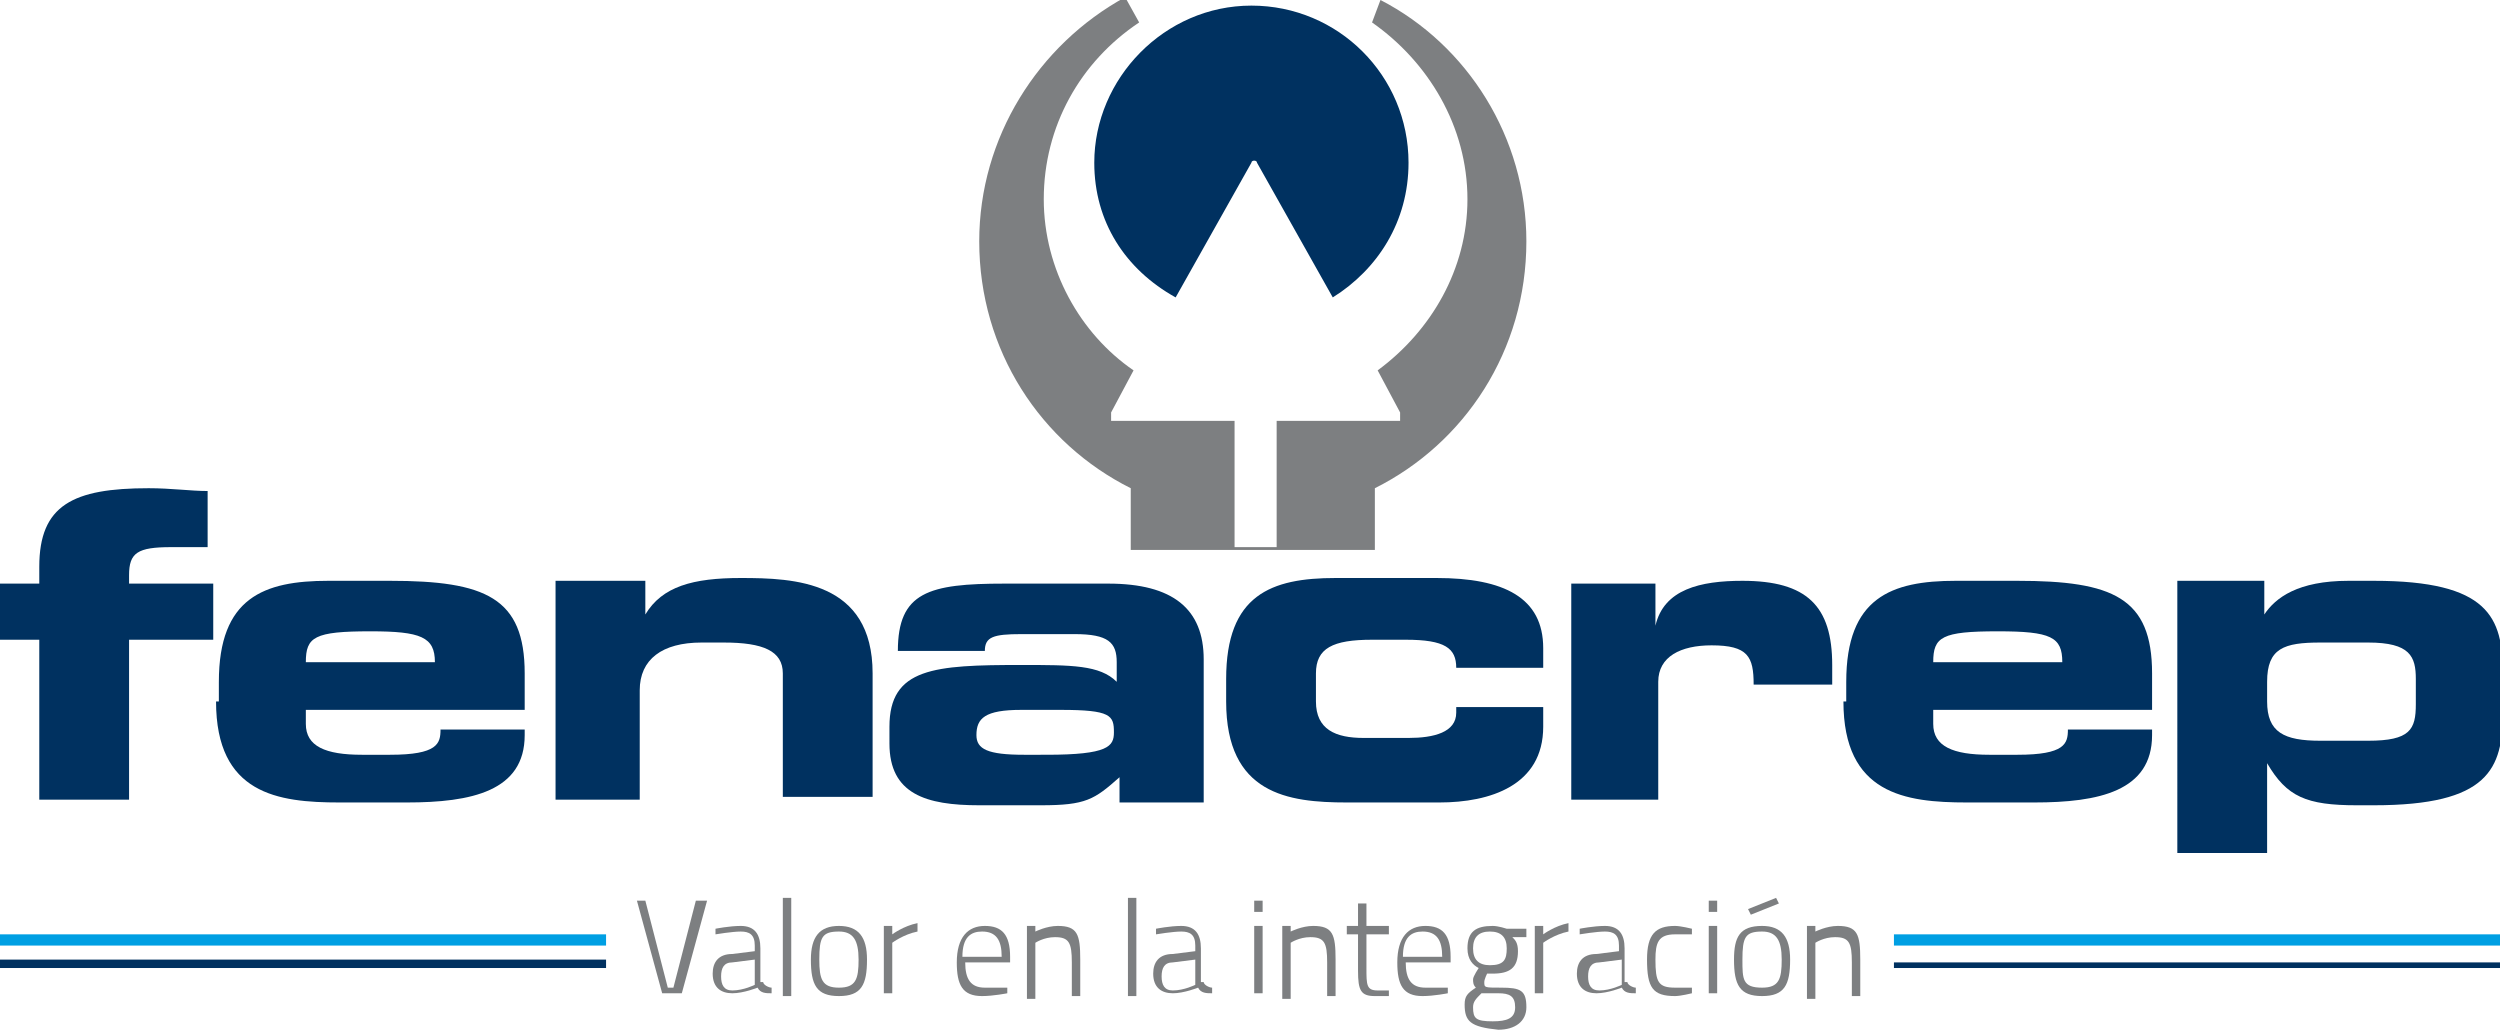 <?xml version="1.0" encoding="utf-8"?>
<!-- Generator: Adobe Illustrator 22.0.0, SVG Export Plug-In . SVG Version: 6.00 Build 0)  -->
<svg version="1.0" id="Capa_1" xmlns="http://www.w3.org/2000/svg" xmlns:xlink="http://www.w3.org/1999/xlink" x="0px" y="0px"
	 viewBox="0 0 89.1 36.9" style="enable-background:new 0 0 89.1 36.9;" xml:space="preserve">
<style type="text/css">
	.st0{fill-rule:evenodd;clip-rule:evenodd;fill:#003160;}
	.st1{fill-rule:evenodd;clip-rule:evenodd;fill:#7D7F81;}
	.st2{fill:#7D7F81;}
	.st3{fill-rule:evenodd;clip-rule:evenodd;fill:#009FE3;}
</style>
<g>
	<g>
		<g>
			<g>
				<path class="st0" d="M39,5.8c0-3,2.5-5.6,5.6-5.6c3.1,0,5.6,2.5,5.6,5.6c0,2.1-1.1,3.8-2.7,4.8l-2.7-4.8c0-0.1-0.2-0.1-0.2,0
					l-2.7,4.8C40.1,9.6,39,7.9,39,5.8L39,5.8z"/>
			</g>
		</g>
		<g>
			<g>
				<path class="st1" d="M49.2,0c3.1,1.6,5.2,4.9,5.2,8.6c0,3.9-2.2,7.2-5.4,8.8v2.2h-3.6h-1.5h-3.6v-2.2c-3.2-1.6-5.4-4.9-5.4-8.8
					c0-3.7,2.1-7,5.2-8.7l0.5,0.9c-2.1,1.4-3.4,3.7-3.4,6.3c0,2.5,1.3,4.8,3.2,6.1l-0.8,1.5c0,0.1,0,0.3,0,0.3h4.4v4.5h1.5v-4.5h4.4
					c0-0.1,0-0.3,0-0.3l-0.8-1.5c1.9-1.4,3.2-3.6,3.2-6.1c0-2.6-1.4-4.9-3.4-6.3L49.2,0z"/>
			</g>
		</g>
	</g>
	<g>
		<g>
			<g>
				<path class="st0" d="M1.4,28.5h3.2v-5.7h3v-2h-3v-0.3c0-0.8,0.3-1,1.5-1c0.4,0,0.9,0,1.3,0v-2c-0.6,0-1.3-0.1-2.1-0.1
					c-2.7,0-3.9,0.6-3.9,2.8v0.6H0v2h1.4V28.5z"/>
			</g>
		</g>
		<g>
			<g>
				<path class="st0" d="M7.7,25c0,3.3,2.2,3.6,4.4,3.6h2.4c2.3,0,4.2-0.4,4.2-2.4V26h-3c0,0.5-0.1,0.9-1.8,0.9h-1
					c-1.3,0-2-0.3-2-1.1v-0.5h7.8V24c0-2.7-1.4-3.3-4.8-3.3h-2.2c-2.3,0-3.9,0.6-3.9,3.6V25z M10.9,23.6c0-0.9,0.3-1.1,2.3-1.1
					c1.8,0,2.3,0.2,2.3,1.1H10.9z"/>
			</g>
		</g>
		<g>
			<g>
				<path class="st0" d="M19.6,28.5h3.2v-3.9c0-1.1,0.8-1.7,2.2-1.7h0.8c1.4,0,2.1,0.3,2.1,1.1v4.4h3.2v-4.4c0-3.3-2.8-3.4-4.7-3.4
					c-1.7,0-2.8,0.3-3.4,1.3h0v-1.2h-3.2V28.5z"/>
			</g>
		</g>
		<g>
			<g>
				<path class="st0" d="M31.7,26.5c0,1.8,1.3,2.2,3.2,2.2h2.2c1.6,0,1.9-0.2,2.8-1v0.9h3v-5.1c0-1.8-1.1-2.7-3.4-2.7h-3.7
					c-2.7,0-3.8,0.3-3.8,2.4h3.1c0-0.5,0.3-0.6,1.3-0.6h1.9c1.2,0,1.5,0.3,1.5,1v0.7c-0.6-0.6-1.6-0.6-3.4-0.6
					c-3.1,0-4.7,0.1-4.7,2.2V26.5z M36.5,26.9c-1.3,0-1.7-0.2-1.7-0.7c0-0.6,0.3-0.9,1.6-0.9h1.4c1.8,0,1.9,0.2,1.9,0.8
					c0,0.5-0.2,0.8-2.4,0.8H36.5z"/>
			</g>
		</g>
		<g>
			<g>
				<path class="st0" d="M43.7,25c0,3.3,2.2,3.6,4.3,3.6h3.3c1.8,0,3.7-0.6,3.7-2.7v-0.7h-3.1v0.2c0,0.7-0.8,0.9-1.7,0.9h-1.6
					c-1,0-1.7-0.3-1.7-1.3v-1c0-0.9,0.6-1.2,2-1.2h1.2c1.4,0,1.8,0.3,1.8,1H55v-0.7c0-1.8-1.4-2.5-3.8-2.5h-3.6
					c-2.3,0-3.9,0.6-3.9,3.6V25z"/>
			</g>
		</g>
		<g>
			<g>
				<path class="st0" d="M55.9,28.5h3.2v-4.2c0-0.9,0.8-1.3,1.9-1.3c1.3,0,1.5,0.4,1.5,1.4h2.8c0-0.3,0-0.5,0-0.7c0-2.1-0.9-3-3.2-3
					c-1.5,0-2.8,0.3-3.1,1.6l0,0v-1.5h-3V28.5z"/>
			</g>
		</g>
		<g>
			<g>
				<path class="st0" d="M65.7,25c0,3.3,2.2,3.6,4.4,3.6h2.4c2.3,0,4.2-0.4,4.2-2.4V26h-3c0,0.5-0.1,0.9-1.8,0.9h-1
					c-1.3,0-2-0.3-2-1.1v-0.5h7.8V24c0-2.7-1.4-3.3-4.8-3.3h-2.2c-2.3,0-3.9,0.6-3.9,3.6V25z M68.9,23.6c0-0.9,0.3-1.1,2.3-1.1
					c1.9,0,2.3,0.2,2.3,1.1H68.9z"/>
			</g>
		</g>
		<g>
			<g>
				<path class="st0" d="M77.6,30.4h3.2v-3.2l0,0c0.7,1.2,1.4,1.5,3.2,1.5h0.6c4.1,0,4.6-1.3,4.6-3.3V24c0-2-0.5-3.3-4.6-3.3h-0.9
					c-1.8,0-2.6,0.6-3,1.2h0v-1.2h-3.1V30.4z M80.8,24.3c0-1.2,0.6-1.4,1.9-1.4h1.7c1.5,0,1.7,0.5,1.7,1.3v0.9
					c0,0.9-0.2,1.3-1.7,1.3h-1.7c-1.3,0-1.9-0.3-1.9-1.4V24.3z"/>
			</g>
		</g>
	</g>
</g>
<g>
	<path class="st2" d="M25.2,32.1l-0.9,3.3h-0.7l-0.9-3.3H23l0.8,3.1H24l0.8-3.1H25.2z"/>
	<path class="st2" d="M27.2,35c0,0.1,0.2,0.2,0.3,0.2l0,0.2c-0.2,0-0.4,0-0.5-0.2c0,0-0.5,0.2-0.9,0.2c-0.4,0-0.7-0.2-0.7-0.7
		c0-0.4,0.2-0.7,0.7-0.7l0.8-0.1v-0.2c0-0.4-0.2-0.5-0.5-0.5c-0.3,0-0.9,0.1-0.9,0.1l0-0.2c0,0,0.5-0.1,0.9-0.1
		c0.5,0,0.7,0.3,0.7,0.8V35z M26.1,34.3c-0.3,0-0.4,0.2-0.4,0.5c0,0.3,0.1,0.5,0.4,0.5c0.4,0,0.8-0.2,0.8-0.2v-0.9L26.1,34.3z"/>
	<path class="st2" d="M27.9,32h0.3v3.5h-0.3V32z"/>
	<path class="st2" d="M30.9,34.2c0,0.9-0.2,1.3-1,1.3c-0.8,0-1-0.4-1-1.3c0-0.8,0.3-1.2,1-1.2C30.6,33,30.9,33.4,30.9,34.2z
		 M30.6,34.2c0-0.7-0.2-1-0.7-1c-0.6,0-0.7,0.2-0.7,1c0,0.7,0.1,1,0.7,1C30.5,35.2,30.6,34.9,30.6,34.2z"/>
	<path class="st2" d="M31.5,33h0.3v0.3c0,0,0.4-0.3,0.9-0.4v0.3c-0.5,0.1-0.9,0.4-0.9,0.4v1.8h-0.3V33z"/>
	<path class="st2" d="M35.9,35.2l0,0.2c0,0-0.5,0.1-0.9,0.1c-0.7,0-0.9-0.4-0.9-1.2c0-0.9,0.4-1.3,1-1.3c0.6,0,0.9,0.3,0.9,1.1
		l0,0.2h-1.6c0,0.6,0.2,0.9,0.7,0.9C35.4,35.2,35.9,35.2,35.9,35.2z M35.7,34.1c0-0.6-0.2-0.9-0.7-0.9c-0.4,0-0.7,0.2-0.7,0.9H35.7z
		"/>
	<path class="st2" d="M36.6,35.4V33h0.3v0.2c0,0,0.4-0.2,0.8-0.2c0.7,0,0.8,0.3,0.8,1.2v1.3h-0.3v-1.2c0-0.7-0.1-0.9-0.6-0.9
		c-0.4,0-0.7,0.2-0.7,0.2v2H36.6z"/>
	<path class="st2" d="M40.2,32h0.3v3.5h-0.3V32z"/>
	<path class="st2" d="M42.9,35c0,0.1,0.2,0.2,0.3,0.2l0,0.2c-0.2,0-0.4,0-0.5-0.2c0,0-0.5,0.2-0.9,0.2c-0.4,0-0.7-0.2-0.7-0.7
		c0-0.4,0.2-0.7,0.7-0.7l0.8-0.1v-0.2c0-0.4-0.2-0.5-0.5-0.5c-0.3,0-0.9,0.1-0.9,0.1l0-0.2c0,0,0.5-0.1,0.9-0.1
		c0.5,0,0.7,0.3,0.7,0.8V35z M41.8,34.3c-0.3,0-0.4,0.2-0.4,0.5c0,0.3,0.1,0.5,0.4,0.5c0.4,0,0.8-0.2,0.8-0.2v-0.9L41.8,34.3z"/>
	<path class="st2" d="M44.7,32.1H45v0.4h-0.3V32.1z M44.7,33H45v2.4h-0.3V33z"/>
	<path class="st2" d="M45.7,35.4V33H46v0.2c0,0,0.4-0.2,0.8-0.2c0.7,0,0.8,0.3,0.8,1.2v1.3h-0.3v-1.2c0-0.7-0.1-0.9-0.6-0.9
		c-0.4,0-0.7,0.2-0.7,0.2v2H45.7z"/>
	<path class="st2" d="M48.7,33.3v1.2c0,0.6,0,0.8,0.4,0.8c0.1,0,0.4,0,0.4,0l0,0.2c0,0-0.3,0-0.5,0c-0.5,0-0.6-0.2-0.6-0.9v-1.3H48
		V33h0.4v-0.8h0.3V33h0.8v0.3H48.7z"/>
	<path class="st2" d="M51.6,35.2l0,0.2c0,0-0.5,0.1-0.9,0.1c-0.7,0-0.9-0.4-0.9-1.2c0-0.9,0.4-1.3,1-1.3c0.6,0,0.9,0.3,0.9,1.1
		l0,0.2h-1.6c0,0.6,0.2,0.9,0.7,0.9C51.1,35.2,51.6,35.2,51.6,35.2z M51.4,34.1c0-0.6-0.2-0.9-0.7-0.9c-0.4,0-0.7,0.2-0.7,0.9H51.4z
		"/>
	<path class="st2" d="M52.2,35.8c0-0.3,0.1-0.4,0.4-0.6c-0.1-0.1-0.1-0.2-0.1-0.3c0-0.1,0.2-0.4,0.2-0.4c-0.2-0.1-0.4-0.3-0.4-0.7
		c0-0.6,0.3-0.8,0.9-0.8c0.2,0,0.5,0.1,0.5,0.1l0.7,0v0.3l-0.5,0c0.1,0.1,0.2,0.2,0.2,0.5c0,0.6-0.3,0.8-0.9,0.8c0,0-0.2,0-0.2,0
		c0,0-0.1,0.2-0.1,0.3c0,0.2,0,0.2,0.6,0.2c0.7,0,0.9,0.1,0.9,0.7c0,0.5-0.4,0.8-1,0.8C52.4,36.6,52.2,36.4,52.2,35.8z M52.8,35.4
		c-0.2,0.2-0.3,0.3-0.3,0.5c0,0.4,0.1,0.5,0.7,0.5c0.5,0,0.8-0.1,0.8-0.5c0-0.4-0.2-0.5-0.6-0.5C53.2,35.4,52.8,35.4,52.8,35.4z
		 M53.7,33.8c0-0.4-0.2-0.6-0.6-0.6c-0.4,0-0.6,0.2-0.6,0.6c0,0.4,0.2,0.6,0.6,0.6C53.6,34.4,53.7,34.2,53.7,33.8z"/>
	<path class="st2" d="M54.8,33H55v0.3c0,0,0.4-0.3,0.9-0.4v0.3c-0.5,0.1-0.9,0.4-0.9,0.4v1.8h-0.3V33z"/>
	<path class="st2" d="M58,35c0,0.1,0.2,0.2,0.3,0.2l0,0.2c-0.2,0-0.4,0-0.5-0.2c0,0-0.5,0.2-0.9,0.2c-0.4,0-0.7-0.2-0.7-0.7
		c0-0.4,0.2-0.7,0.7-0.7l0.8-0.1v-0.2c0-0.4-0.2-0.5-0.5-0.5c-0.3,0-0.9,0.1-0.9,0.1l0-0.2c0,0,0.5-0.1,0.9-0.1
		c0.5,0,0.7,0.3,0.7,0.8V35z M57,34.3c-0.3,0-0.4,0.2-0.4,0.5c0,0.3,0.1,0.5,0.4,0.5c0.4,0,0.8-0.2,0.8-0.2v-0.9L57,34.3z"/>
	<path class="st2" d="M60.3,33.1l0,0.2c0,0-0.4,0-0.6,0c-0.6,0-0.7,0.3-0.7,0.9c0,0.8,0.1,1,0.7,1c0.2,0,0.6,0,0.6,0l0,0.2
		c0,0-0.4,0.1-0.6,0.1c-0.8,0-1-0.3-1-1.3c0-0.9,0.3-1.2,1-1.2C59.9,33,60.3,33.1,60.3,33.1z"/>
	<path class="st2" d="M60.9,32.1h0.3v0.4h-0.3V32.1z M60.9,33h0.3v2.4h-0.3V33z"/>
	<path class="st2" d="M62.8,33c0.7,0,1,0.4,1,1.2c0,0.9-0.2,1.3-1,1.3c-0.8,0-1-0.4-1-1.3C61.8,33.4,62,33,62.8,33z M62.8,35.2
		c0.6,0,0.7-0.3,0.7-1c0-0.7-0.2-1-0.7-1c-0.6,0-0.7,0.2-0.7,1C62.1,34.9,62.1,35.2,62.8,35.2z M62.3,32.4l0.1,0.2l1-0.4l-0.1-0.2
		L62.3,32.4z"/>
	<path class="st2" d="M64.4,35.4V33h0.3v0.2c0,0,0.4-0.2,0.8-0.2c0.7,0,0.8,0.3,0.8,1.2v1.3H66v-1.2c0-0.7-0.1-0.9-0.6-0.9
		c-0.4,0-0.7,0.2-0.7,0.2v2H64.4z"/>
</g>
<rect x="67.5" y="33.3" class="st3" width="21.7" height="0.4"/>
<rect x="67.5" y="34.3" class="st0" width="21.7" height="0.2"/>
<rect x="0" y="33.3" class="st3" width="21.6" height="0.4"/>
<rect x="0" y="34.2" class="st0" width="21.6" height="0.3"/>
</svg>
